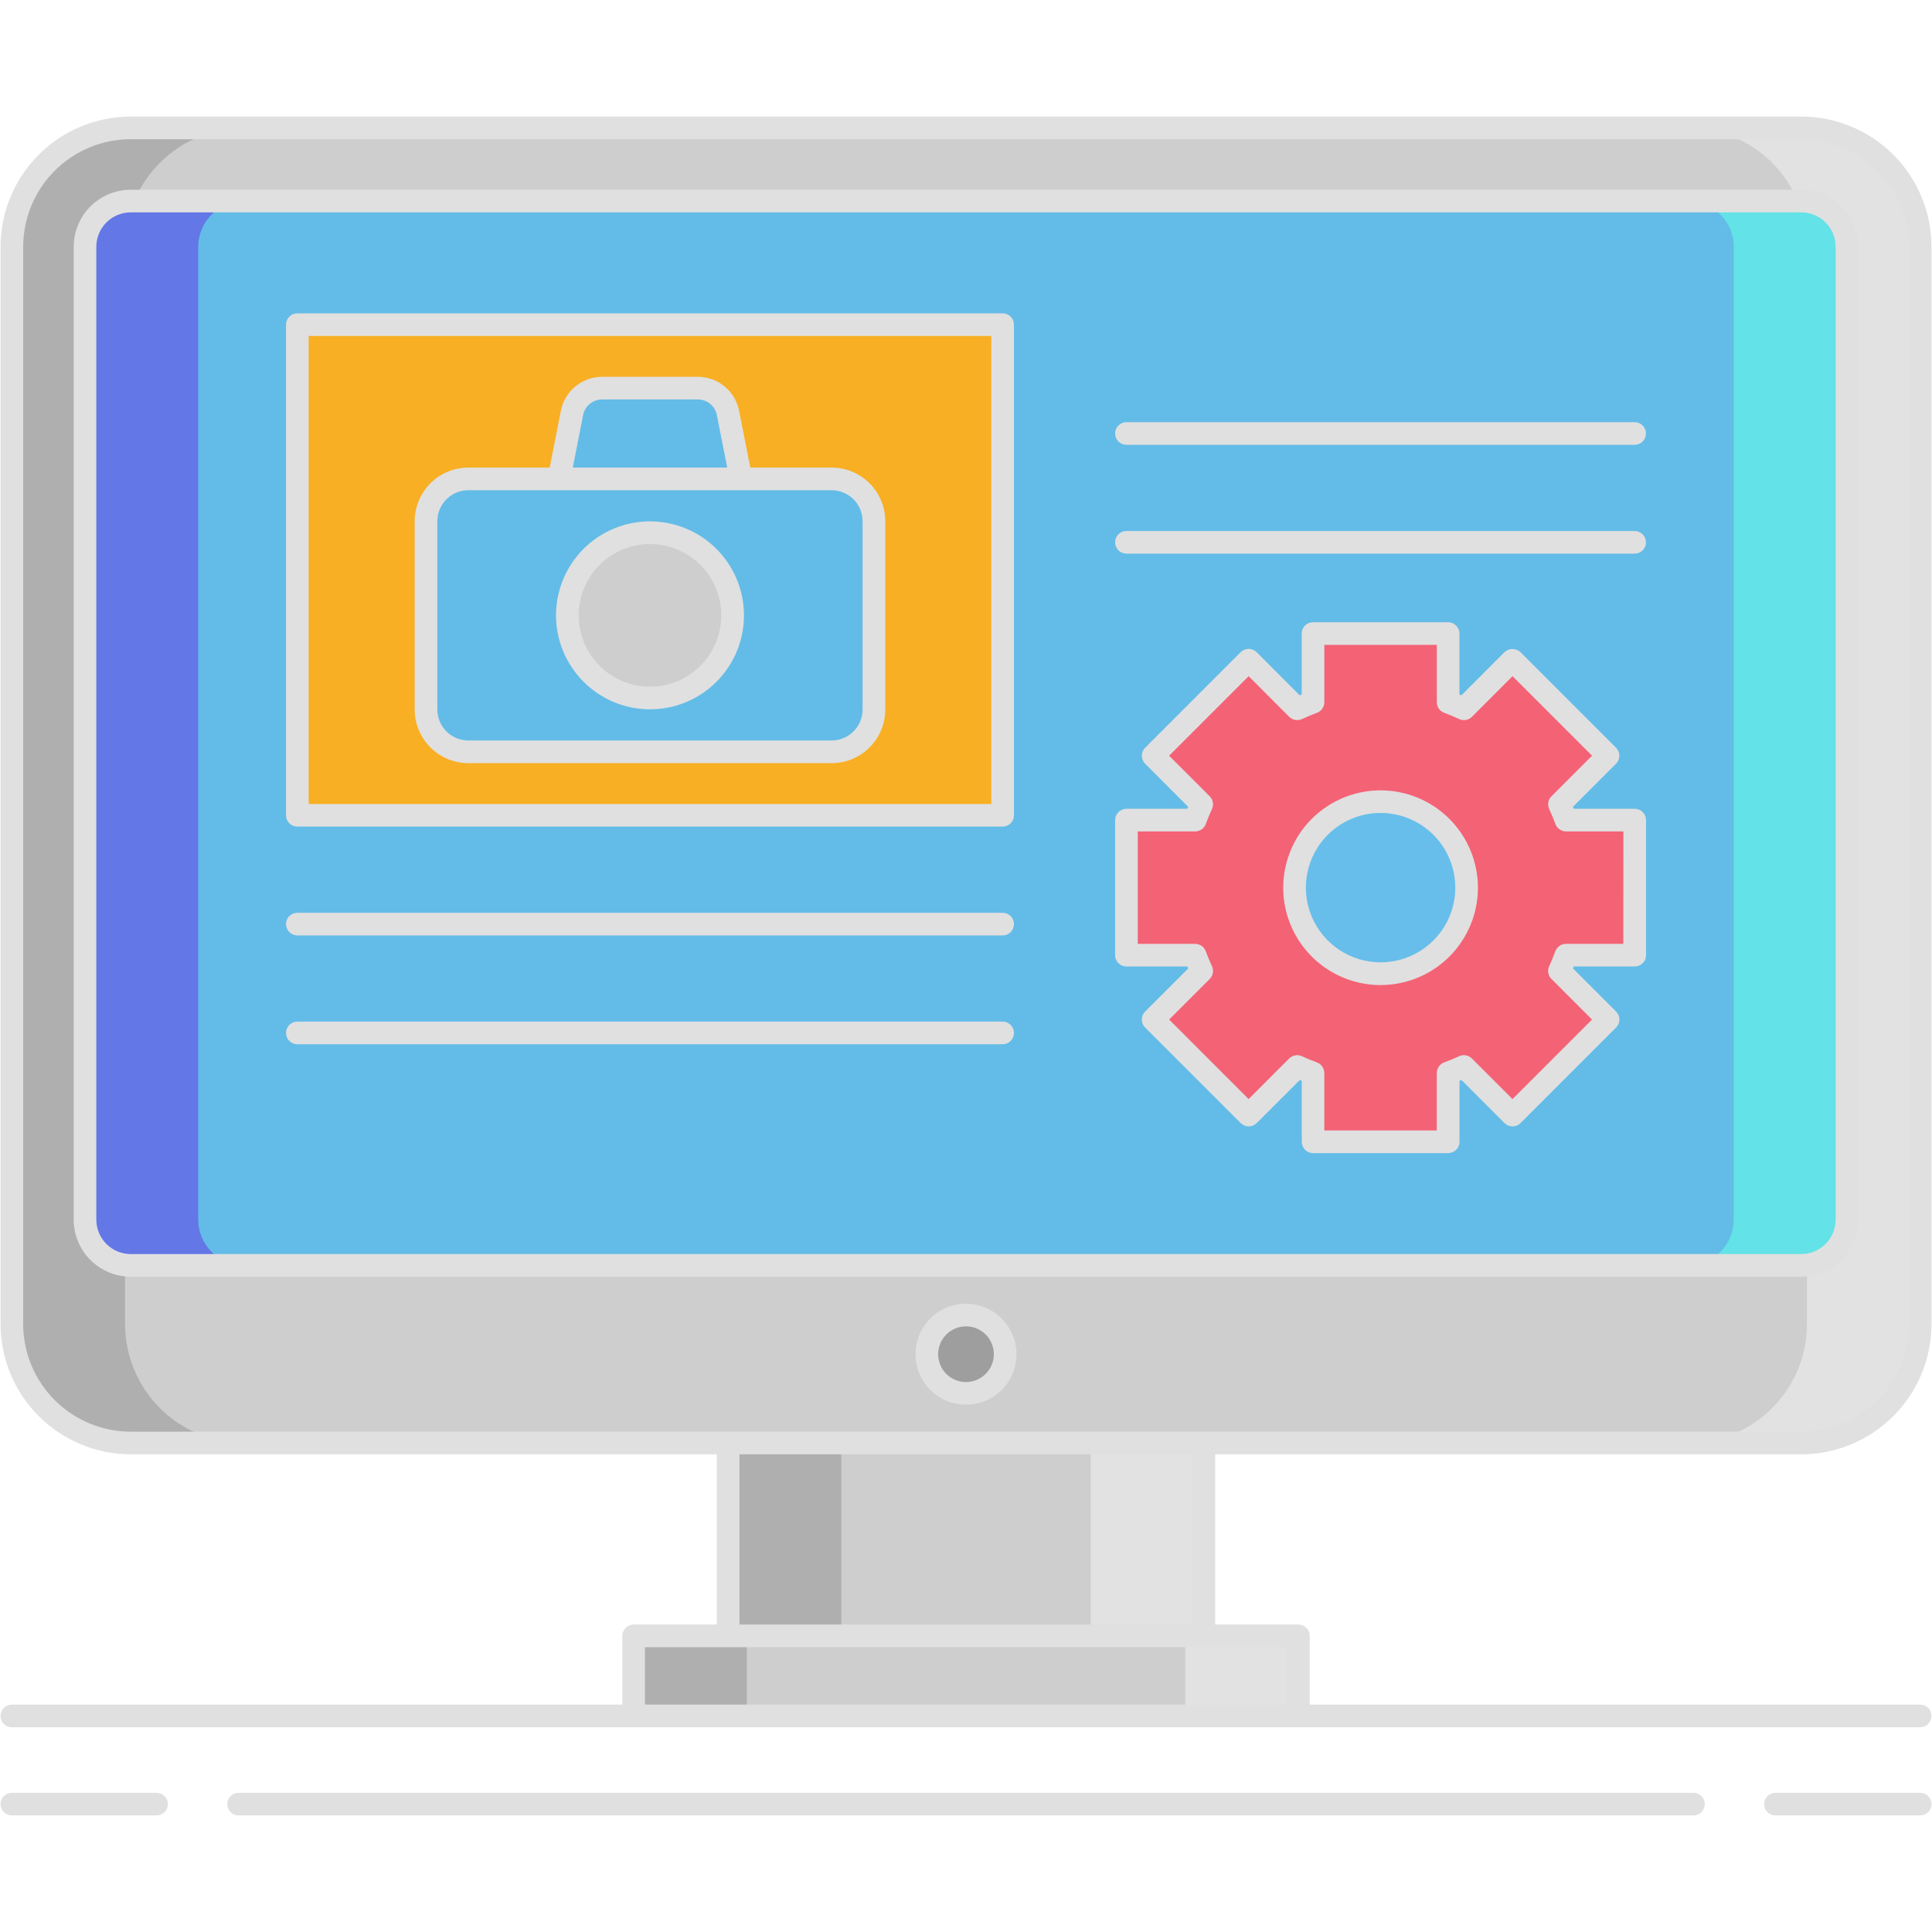 <svg width="50" height="50" viewBox="0 0 50 50" fill="none" xmlns="http://www.w3.org/2000/svg">
<path d="M46.616 3.31H3.385C1.685 3.31 0.307 4.688 0.307 6.388V34.268C0.307 35.968 1.685 37.346 3.385 37.346H46.616C48.316 37.346 49.694 35.968 49.694 34.268V6.388C49.694 4.688 48.316 3.31 46.616 3.31Z" fill="#CECECE"/>
<path d="M3.236 34.268V6.387C3.237 5.571 3.562 4.789 4.139 4.212C4.716 3.635 5.498 3.311 6.314 3.31H3.385C2.569 3.311 1.786 3.635 1.209 4.212C0.632 4.789 0.308 5.571 0.307 6.387V34.268C0.308 35.084 0.632 35.866 1.209 36.443C1.786 37.02 2.569 37.344 3.385 37.346H6.314C5.498 37.344 4.716 37.02 4.139 36.443C3.562 35.866 3.237 35.084 3.236 34.268Z" fill="#AFAFAF"/>
<path d="M46.764 34.267V6.387C46.764 5.571 46.439 4.788 45.862 4.211C45.285 3.634 44.502 3.31 43.687 3.309H46.616C47.432 3.31 48.215 3.634 48.792 4.211C49.369 4.788 49.693 5.571 49.694 6.387V34.267C49.693 35.083 49.369 35.865 48.792 36.442C48.215 37.019 47.432 37.344 46.616 37.345H43.687C44.502 37.344 45.285 37.019 45.862 36.442C46.439 35.865 46.764 35.083 46.764 34.267Z" fill="#E2E2E2"/>
<path d="M46.615 5.203H3.384C2.73 5.203 2.2 5.733 2.2 6.387V31.564C2.2 32.218 2.73 32.748 3.384 32.748H46.615C47.269 32.748 47.799 32.218 47.799 31.564V6.387C47.799 5.733 47.269 5.203 46.615 5.203Z" fill="#63BCE7"/>
<path d="M5.13 31.565V6.387C5.131 6.073 5.256 5.773 5.478 5.551C5.699 5.329 6 5.204 6.314 5.203H3.384C3.07 5.204 2.77 5.329 2.548 5.551C2.326 5.773 2.201 6.073 2.2 6.387V31.565C2.201 31.878 2.326 32.179 2.548 32.401C2.77 32.622 3.07 32.748 3.384 32.748H6.314C6 32.748 5.699 32.622 5.478 32.401C5.256 32.179 5.131 31.878 5.13 31.565Z" fill="#6377E7"/>
<path d="M44.87 31.565V6.387C44.869 6.073 44.744 5.773 44.523 5.551C44.301 5.329 44 5.204 43.687 5.203H46.616C46.93 5.204 47.23 5.329 47.452 5.551C47.674 5.773 47.799 6.073 47.8 6.387V31.565C47.799 31.878 47.674 32.179 47.452 32.401C47.23 32.622 46.93 32.748 46.616 32.748H43.687C44 32.748 44.301 32.622 44.523 32.401C44.744 32.179 44.869 31.878 44.87 31.565Z" fill="#63E2E7"/>
<path d="M33.602 42.336H16.398V44.408H33.602V42.336Z" fill="#CECECE"/>
<path d="M19.327 42.336H16.398V44.408H19.327V42.336Z" fill="#AFAFAF"/>
<path d="M33.602 42.336H30.673V44.408H33.602V42.336Z" fill="#E2E2E2"/>
<path d="M31.155 37.345H18.844V42.336H31.155V37.345Z" fill="#CECECE"/>
<path d="M21.773 37.345H18.844V42.336H21.773V37.345Z" fill="#AFAFAF"/>
<path d="M31.156 37.345H28.227V42.336H31.156V37.345Z" fill="#E2E2E2"/>
<path d="M25 36.06C25.56 36.06 26.014 35.607 26.014 35.047C26.014 34.487 25.56 34.033 25 34.033C24.44 34.033 23.986 34.487 23.986 35.047C23.986 35.607 24.44 36.06 25 36.06Z" fill="#9E9E9E"/>
<path d="M25.948 8.402H7.695V21.1H25.948V8.402Z" fill="#F8AF23"/>
<path d="M21.525 12.393H12.12C11.515 12.393 11.025 12.882 11.025 13.487V18.362C11.025 18.967 11.515 19.456 12.12 19.456H21.525C22.129 19.456 22.619 18.967 22.619 18.362V13.487C22.619 12.882 22.129 12.393 21.525 12.393Z" fill="#63BCE7"/>
<path d="M18.062 10.044H15.582C15.399 10.044 15.221 10.108 15.079 10.224C14.937 10.341 14.84 10.503 14.805 10.683L14.468 12.392H19.177L18.84 10.683C18.804 10.503 18.707 10.341 18.565 10.224C18.424 10.108 18.245 10.044 18.062 10.044Z" fill="#63BCE7"/>
<path d="M16.822 18.064C18.003 18.064 18.96 17.106 18.96 15.925C18.96 14.744 18.003 13.786 16.822 13.786C15.64 13.786 14.683 14.744 14.683 15.925C14.683 17.106 15.64 18.064 16.822 18.064Z" fill="#CECECE"/>
<path d="M40.528 24.72C40.477 24.86 40.42 24.995 40.358 25.128L41.615 26.386L39.143 28.858L37.886 27.601C37.752 27.663 37.616 27.72 37.477 27.77V29.549H33.981V27.77C33.842 27.72 33.706 27.663 33.572 27.601L32.315 28.858L29.844 26.386L31.101 25.129C31.039 24.995 30.982 24.86 30.932 24.72H29.153V21.224H30.932C30.982 21.085 31.039 20.949 31.101 20.815L29.844 19.558L32.316 17.086L33.573 18.345C33.707 18.282 33.843 18.224 33.982 18.174V16.396H37.478V18.174C37.618 18.224 37.754 18.282 37.888 18.345L39.145 17.086L41.617 19.558L40.36 20.815C40.422 20.949 40.479 21.085 40.529 21.224H42.306V24.72H40.528Z" fill="#F46275"/>
<path d="M35.729 25.199C36.958 25.199 37.955 24.202 37.955 22.973C37.955 21.744 36.958 20.747 35.729 20.747C34.499 20.747 33.503 21.744 33.503 22.973C33.503 24.202 34.499 25.199 35.729 25.199Z" fill="#67BEEB"/>
<path d="M25 33.74C24.742 33.74 24.489 33.817 24.274 33.96C24.059 34.104 23.892 34.308 23.793 34.547C23.694 34.785 23.668 35.048 23.718 35.302C23.769 35.555 23.893 35.788 24.076 35.971C24.259 36.154 24.492 36.278 24.745 36.328C24.999 36.379 25.261 36.353 25.5 36.254C25.739 36.155 25.943 35.988 26.087 35.773C26.23 35.558 26.307 35.305 26.307 35.047C26.306 34.7 26.168 34.368 25.923 34.123C25.678 33.879 25.346 33.741 25 33.74ZM25 35.767C24.858 35.767 24.718 35.725 24.6 35.646C24.481 35.567 24.389 35.454 24.334 35.323C24.28 35.191 24.265 35.046 24.293 34.906C24.321 34.766 24.39 34.638 24.49 34.537C24.591 34.436 24.72 34.368 24.859 34.34C24.999 34.312 25.144 34.326 25.276 34.381C25.407 34.435 25.52 34.528 25.599 34.646C25.678 34.765 25.721 34.904 25.721 35.047C25.721 35.238 25.645 35.421 25.509 35.556C25.374 35.691 25.191 35.767 25 35.767Z" fill="#E0E0E0"/>
<path d="M4.053 46.398H0.307C0.229 46.398 0.154 46.428 0.099 46.483C0.045 46.538 0.014 46.613 0.014 46.69C0.014 46.768 0.045 46.843 0.099 46.898C0.154 46.953 0.229 46.983 0.307 46.983H4.053C4.13 46.983 4.205 46.953 4.26 46.898C4.315 46.843 4.346 46.768 4.346 46.69C4.346 46.613 4.315 46.538 4.26 46.483C4.205 46.428 4.13 46.398 4.053 46.398Z" fill="#E0E0E0"/>
<path d="M49.694 46.398H45.948C45.87 46.398 45.796 46.428 45.741 46.483C45.686 46.538 45.655 46.613 45.655 46.69C45.655 46.768 45.686 46.843 45.741 46.898C45.796 46.953 45.87 46.983 45.948 46.983H49.694C49.772 46.983 49.846 46.953 49.901 46.898C49.956 46.843 49.987 46.768 49.987 46.69C49.987 46.613 49.956 46.538 49.901 46.483C49.846 46.428 49.772 46.398 49.694 46.398Z" fill="#E0E0E0"/>
<path d="M43.826 46.398H6.174C6.096 46.398 6.022 46.428 5.967 46.483C5.912 46.538 5.881 46.613 5.881 46.69C5.881 46.768 5.912 46.843 5.967 46.898C6.022 46.953 6.096 46.983 6.174 46.983H43.826C43.904 46.983 43.978 46.953 44.033 46.898C44.088 46.843 44.119 46.768 44.119 46.69C44.119 46.613 44.088 46.538 44.033 46.483C43.978 46.428 43.904 46.398 43.826 46.398Z" fill="#E0E0E0"/>
<path d="M48.092 31.564V6.387C48.092 5.995 47.936 5.62 47.659 5.343C47.382 5.066 47.007 4.911 46.615 4.91H3.384C2.992 4.911 2.617 5.066 2.34 5.343C2.063 5.62 1.908 5.995 1.907 6.387V31.564C1.908 31.956 2.063 32.331 2.34 32.608C2.617 32.885 2.992 33.041 3.384 33.041H46.615C47.007 33.041 47.382 32.885 47.659 32.608C47.936 32.331 48.092 31.956 48.092 31.564ZM2.493 31.564V6.387C2.493 6.151 2.587 5.924 2.754 5.757C2.921 5.59 3.148 5.496 3.384 5.496H46.615C46.852 5.496 47.078 5.59 47.245 5.757C47.412 5.924 47.506 6.151 47.506 6.387V31.564C47.506 31.8 47.412 32.027 47.245 32.194C47.078 32.361 46.852 32.455 46.615 32.455H3.384C3.148 32.455 2.921 32.361 2.754 32.194C2.587 32.027 2.493 31.8 2.493 31.564Z" fill="#E0E0E0"/>
<path d="M46.616 37.638C47.51 37.637 48.367 37.281 48.999 36.649C49.631 36.017 49.986 35.161 49.987 34.267V6.387C49.986 5.493 49.631 4.636 48.999 4.004C48.367 3.372 47.51 3.017 46.616 3.016H3.385C2.491 3.017 1.634 3.372 1.002 4.004C0.37 4.636 0.015 5.493 0.014 6.387V34.267C0.015 35.161 0.37 36.017 1.002 36.649C1.634 37.281 2.491 37.637 3.385 37.638H18.552V42.043H16.398C16.32 42.043 16.246 42.074 16.191 42.129C16.136 42.184 16.105 42.258 16.105 42.336V44.115H0.307C0.229 44.115 0.154 44.145 0.099 44.2C0.045 44.255 0.014 44.33 0.014 44.408C0.014 44.485 0.045 44.56 0.099 44.615C0.154 44.67 0.229 44.701 0.307 44.701H49.694C49.772 44.701 49.846 44.67 49.901 44.615C49.956 44.56 49.987 44.485 49.987 44.408C49.987 44.33 49.956 44.255 49.901 44.2C49.846 44.145 49.772 44.115 49.694 44.115H33.896V42.336C33.896 42.258 33.865 42.184 33.81 42.129C33.755 42.074 33.68 42.043 33.603 42.043H31.449V37.638H46.616ZM0.6 34.267V6.387C0.601 5.648 0.894 4.94 1.416 4.418C1.938 3.896 2.646 3.603 3.385 3.602H46.616C47.355 3.603 48.062 3.896 48.584 4.418C49.106 4.94 49.4 5.648 49.401 6.387V34.267C49.4 35.005 49.107 35.713 48.584 36.235C48.062 36.757 47.355 37.051 46.616 37.052H3.385C2.646 37.051 1.938 36.757 1.416 36.235C0.894 35.713 0.6 35.005 0.6 34.267ZM33.31 44.115H16.691V42.629H33.31V44.115ZM30.863 42.043H19.137V37.638H30.863V42.043Z" fill="#E0E0E0"/>
<path d="M25.948 8.109H7.695C7.618 8.109 7.543 8.14 7.488 8.195C7.433 8.25 7.402 8.325 7.402 8.402V21.099C7.402 21.177 7.433 21.252 7.488 21.307C7.543 21.361 7.618 21.392 7.695 21.392H25.948C26.026 21.392 26.101 21.361 26.156 21.307C26.21 21.252 26.241 21.177 26.241 21.099V8.402C26.241 8.325 26.21 8.25 26.156 8.195C26.101 8.14 26.026 8.109 25.948 8.109ZM25.655 20.806H7.988V8.695H25.655V20.806Z" fill="#E0E0E0"/>
<path d="M12.119 19.75H21.524C21.892 19.75 22.244 19.603 22.504 19.343C22.764 19.084 22.91 18.731 22.911 18.363V13.488C22.91 13.12 22.764 12.768 22.504 12.508C22.244 12.248 21.892 12.101 21.524 12.101H19.417L19.127 10.628C19.078 10.381 18.945 10.159 18.751 10C18.556 9.84 18.313 9.752 18.061 9.752H15.582C15.33 9.752 15.087 9.84 14.892 10C14.698 10.159 14.565 10.381 14.516 10.628L14.226 12.101H12.119C11.752 12.101 11.399 12.248 11.139 12.508C10.879 12.768 10.733 13.12 10.732 13.488V18.363C10.733 18.731 10.879 19.083 11.139 19.343C11.399 19.603 11.752 19.75 12.119 19.75ZM15.091 10.741C15.114 10.627 15.175 10.525 15.264 10.451C15.354 10.378 15.466 10.338 15.582 10.338H18.062C18.178 10.338 18.29 10.378 18.379 10.451C18.469 10.525 18.53 10.627 18.552 10.741L18.82 12.1H14.824L15.091 10.741ZM11.318 13.488C11.318 13.275 11.403 13.072 11.553 12.922C11.703 12.772 11.906 12.687 12.119 12.687H21.523C21.736 12.687 21.939 12.772 22.089 12.922C22.239 13.072 22.324 13.275 22.324 13.488V18.363C22.324 18.575 22.239 18.779 22.089 18.929C21.939 19.079 21.736 19.163 21.523 19.164H12.119C11.907 19.163 11.703 19.079 11.553 18.929C11.403 18.779 11.319 18.575 11.318 18.363L11.318 13.488Z" fill="#E0E0E0"/>
<path d="M16.822 18.357C17.302 18.357 17.773 18.215 18.173 17.948C18.573 17.68 18.884 17.3 19.069 16.856C19.253 16.412 19.301 15.923 19.207 15.451C19.113 14.979 18.882 14.546 18.541 14.206C18.201 13.865 17.768 13.634 17.296 13.54C16.824 13.446 16.335 13.494 15.891 13.678C15.447 13.862 15.067 14.174 14.8 14.574C14.532 14.974 14.39 15.444 14.39 15.925C14.39 16.57 14.647 17.188 15.103 17.644C15.559 18.1 16.177 18.357 16.822 18.357ZM16.822 14.08C17.187 14.08 17.544 14.188 17.847 14.391C18.151 14.594 18.387 14.882 18.527 15.219C18.667 15.557 18.703 15.928 18.632 16.286C18.561 16.644 18.385 16.973 18.127 17.231C17.869 17.49 17.54 17.665 17.182 17.737C16.824 17.808 16.453 17.771 16.115 17.631C15.778 17.492 15.489 17.255 15.287 16.951C15.084 16.648 14.976 16.291 14.976 15.926C14.976 15.436 15.171 14.967 15.517 14.621C15.863 14.275 16.332 14.08 16.822 14.079V14.08Z" fill="#E0E0E0"/>
<path d="M25.948 23.623H7.695C7.618 23.623 7.543 23.654 7.488 23.709C7.433 23.764 7.402 23.838 7.402 23.916C7.402 23.994 7.433 24.068 7.488 24.123C7.543 24.178 7.618 24.209 7.695 24.209H25.948C26.026 24.209 26.101 24.178 26.156 24.123C26.21 24.068 26.241 23.994 26.241 23.916C26.241 23.838 26.21 23.764 26.156 23.709C26.101 23.654 26.026 23.623 25.948 23.623Z" fill="#E0E0E0"/>
<path d="M25.948 26.439H7.695C7.618 26.439 7.543 26.47 7.488 26.525C7.433 26.58 7.402 26.655 7.402 26.732C7.402 26.81 7.433 26.885 7.488 26.94C7.543 26.994 7.618 27.025 7.695 27.025H25.948C26.026 27.025 26.101 26.994 26.156 26.94C26.21 26.885 26.241 26.81 26.241 26.732C26.241 26.655 26.21 26.58 26.156 26.525C26.101 26.47 26.026 26.439 25.948 26.439Z" fill="#E0E0E0"/>
<path d="M42.304 10.926H29.152C29.075 10.926 29 10.957 28.945 11.012C28.89 11.066 28.859 11.141 28.859 11.219C28.859 11.296 28.89 11.371 28.945 11.426C29 11.481 29.075 11.512 29.152 11.512H42.304C42.382 11.512 42.457 11.481 42.512 11.426C42.567 11.371 42.597 11.296 42.597 11.219C42.597 11.141 42.567 11.066 42.512 11.012C42.457 10.957 42.382 10.926 42.304 10.926Z" fill="#E0E0E0"/>
<path d="M42.304 13.742H29.152C29.075 13.742 29 13.773 28.945 13.828C28.89 13.883 28.859 13.957 28.859 14.035C28.859 14.113 28.89 14.187 28.945 14.242C29 14.297 29.075 14.328 29.152 14.328H42.304C42.382 14.328 42.457 14.297 42.512 14.242C42.567 14.187 42.597 14.113 42.597 14.035C42.597 13.957 42.567 13.883 42.512 13.828C42.457 13.773 42.382 13.742 42.304 13.742Z" fill="#E0E0E0"/>
<path d="M42.304 20.931H40.728C40.721 20.915 40.714 20.898 40.707 20.881L41.822 19.765C41.877 19.71 41.908 19.636 41.908 19.558C41.908 19.481 41.877 19.406 41.822 19.351L39.35 16.879C39.294 16.826 39.22 16.796 39.143 16.796C39.066 16.796 38.992 16.826 38.935 16.879L37.821 17.995C37.803 17.988 37.786 17.98 37.77 17.973V16.396C37.77 16.319 37.739 16.244 37.684 16.189C37.629 16.134 37.554 16.104 37.477 16.104H33.98C33.903 16.104 33.828 16.134 33.773 16.189C33.718 16.244 33.688 16.319 33.688 16.396V17.973L33.636 17.995L32.522 16.879C32.495 16.852 32.462 16.83 32.427 16.815C32.391 16.801 32.353 16.793 32.315 16.793C32.276 16.793 32.238 16.801 32.202 16.815C32.167 16.83 32.134 16.852 32.107 16.879L29.636 19.351C29.581 19.406 29.55 19.481 29.55 19.558C29.55 19.636 29.581 19.71 29.636 19.765L30.751 20.881C30.744 20.898 30.737 20.915 30.73 20.931H29.152C29.075 20.931 29 20.962 28.945 21.017C28.89 21.072 28.859 21.147 28.859 21.224V24.72C28.859 24.797 28.89 24.872 28.945 24.927C29 24.982 29.075 25.012 29.152 25.012H30.73C30.736 25.029 30.744 25.047 30.751 25.064L29.636 26.179C29.581 26.234 29.55 26.308 29.55 26.386C29.55 26.463 29.581 26.538 29.636 26.593L32.109 29.065C32.164 29.12 32.239 29.151 32.316 29.151C32.394 29.151 32.468 29.12 32.523 29.065L33.639 27.95L33.69 27.971V29.549C33.69 29.627 33.72 29.701 33.775 29.756C33.83 29.811 33.905 29.842 33.982 29.842H37.478C37.556 29.842 37.631 29.811 37.686 29.756C37.741 29.701 37.772 29.627 37.772 29.549V27.971L37.822 27.95L38.938 29.065C38.993 29.12 39.067 29.151 39.145 29.151C39.222 29.151 39.297 29.12 39.352 29.065L41.824 26.593C41.879 26.538 41.91 26.463 41.91 26.386C41.91 26.308 41.879 26.234 41.824 26.179L40.709 25.064C40.716 25.047 40.723 25.029 40.73 25.012H42.306C42.384 25.012 42.459 24.982 42.514 24.927C42.569 24.872 42.599 24.797 42.599 24.72V21.224C42.599 21.186 42.592 21.148 42.577 21.112C42.562 21.076 42.54 21.044 42.513 21.017C42.486 20.989 42.453 20.968 42.417 20.953C42.381 20.939 42.343 20.931 42.304 20.931ZM42.011 24.427H40.527C40.467 24.427 40.408 24.445 40.359 24.48C40.309 24.515 40.272 24.564 40.251 24.62C40.207 24.744 40.155 24.87 40.092 25.005C40.067 25.059 40.059 25.12 40.069 25.179C40.08 25.239 40.108 25.293 40.151 25.335L41.201 26.386L39.143 28.444L38.093 27.394C38.05 27.351 37.996 27.323 37.937 27.312C37.877 27.302 37.816 27.31 37.762 27.335C37.632 27.395 37.503 27.449 37.377 27.494C37.32 27.515 37.271 27.552 37.237 27.602C37.202 27.651 37.184 27.71 37.184 27.77V29.256H34.273V27.77C34.273 27.71 34.255 27.651 34.22 27.602C34.186 27.552 34.137 27.515 34.08 27.494C33.954 27.449 33.825 27.395 33.695 27.335C33.641 27.31 33.58 27.302 33.521 27.312C33.461 27.323 33.407 27.351 33.364 27.394L32.314 28.444L30.257 26.386L31.307 25.336C31.35 25.294 31.378 25.239 31.389 25.18C31.399 25.121 31.391 25.06 31.366 25.006C31.303 24.871 31.251 24.745 31.207 24.621C31.186 24.564 31.149 24.515 31.099 24.48C31.05 24.446 30.991 24.427 30.931 24.427H29.445V21.517H30.931C30.991 21.517 31.05 21.499 31.099 21.464C31.148 21.43 31.186 21.381 31.206 21.324C31.252 21.197 31.306 21.068 31.366 20.939C31.391 20.885 31.399 20.824 31.389 20.765C31.378 20.705 31.35 20.651 31.307 20.608L30.257 19.558L32.315 17.5L33.365 18.551C33.408 18.593 33.462 18.622 33.521 18.632C33.581 18.643 33.642 18.635 33.696 18.609C33.835 18.545 33.961 18.492 34.081 18.448C34.138 18.428 34.187 18.39 34.221 18.341C34.256 18.292 34.274 18.233 34.274 18.173V16.689H37.185V18.173C37.185 18.233 37.203 18.292 37.238 18.341C37.272 18.39 37.321 18.428 37.378 18.448C37.498 18.492 37.624 18.545 37.763 18.609C37.817 18.635 37.878 18.643 37.938 18.632C37.997 18.622 38.051 18.593 38.094 18.551L39.144 17.5L41.202 19.557L40.152 20.608C40.109 20.65 40.081 20.705 40.07 20.764C40.06 20.823 40.068 20.884 40.093 20.938C40.153 21.067 40.207 21.197 40.253 21.323C40.273 21.38 40.311 21.429 40.36 21.463C40.409 21.498 40.468 21.517 40.528 21.517H42.013L42.011 24.427Z" fill="#E0E0E0"/>
<path d="M35.73 20.454C35.231 20.454 34.744 20.602 34.33 20.879C33.915 21.156 33.592 21.549 33.402 22.009C33.211 22.47 33.161 22.976 33.258 23.465C33.356 23.954 33.596 24.403 33.948 24.755C34.3 25.108 34.749 25.348 35.238 25.445C35.727 25.542 36.233 25.492 36.694 25.301C37.154 25.111 37.548 24.788 37.824 24.373C38.101 23.959 38.249 23.472 38.249 22.974C38.248 22.306 37.983 21.665 37.511 21.193C37.038 20.72 36.398 20.455 35.73 20.454ZM35.73 24.905C35.347 24.905 34.973 24.792 34.655 24.579C34.337 24.367 34.089 24.065 33.943 23.712C33.797 23.358 33.758 22.969 33.833 22.594C33.908 22.219 34.092 21.875 34.363 21.604C34.633 21.334 34.978 21.15 35.353 21.075C35.728 21.001 36.117 21.039 36.47 21.186C36.823 21.332 37.125 21.58 37.338 21.898C37.55 22.216 37.663 22.59 37.663 22.973C37.663 23.485 37.459 23.977 37.096 24.339C36.733 24.701 36.242 24.905 35.73 24.905Z" fill="#E0E0E0"/>
</svg>
